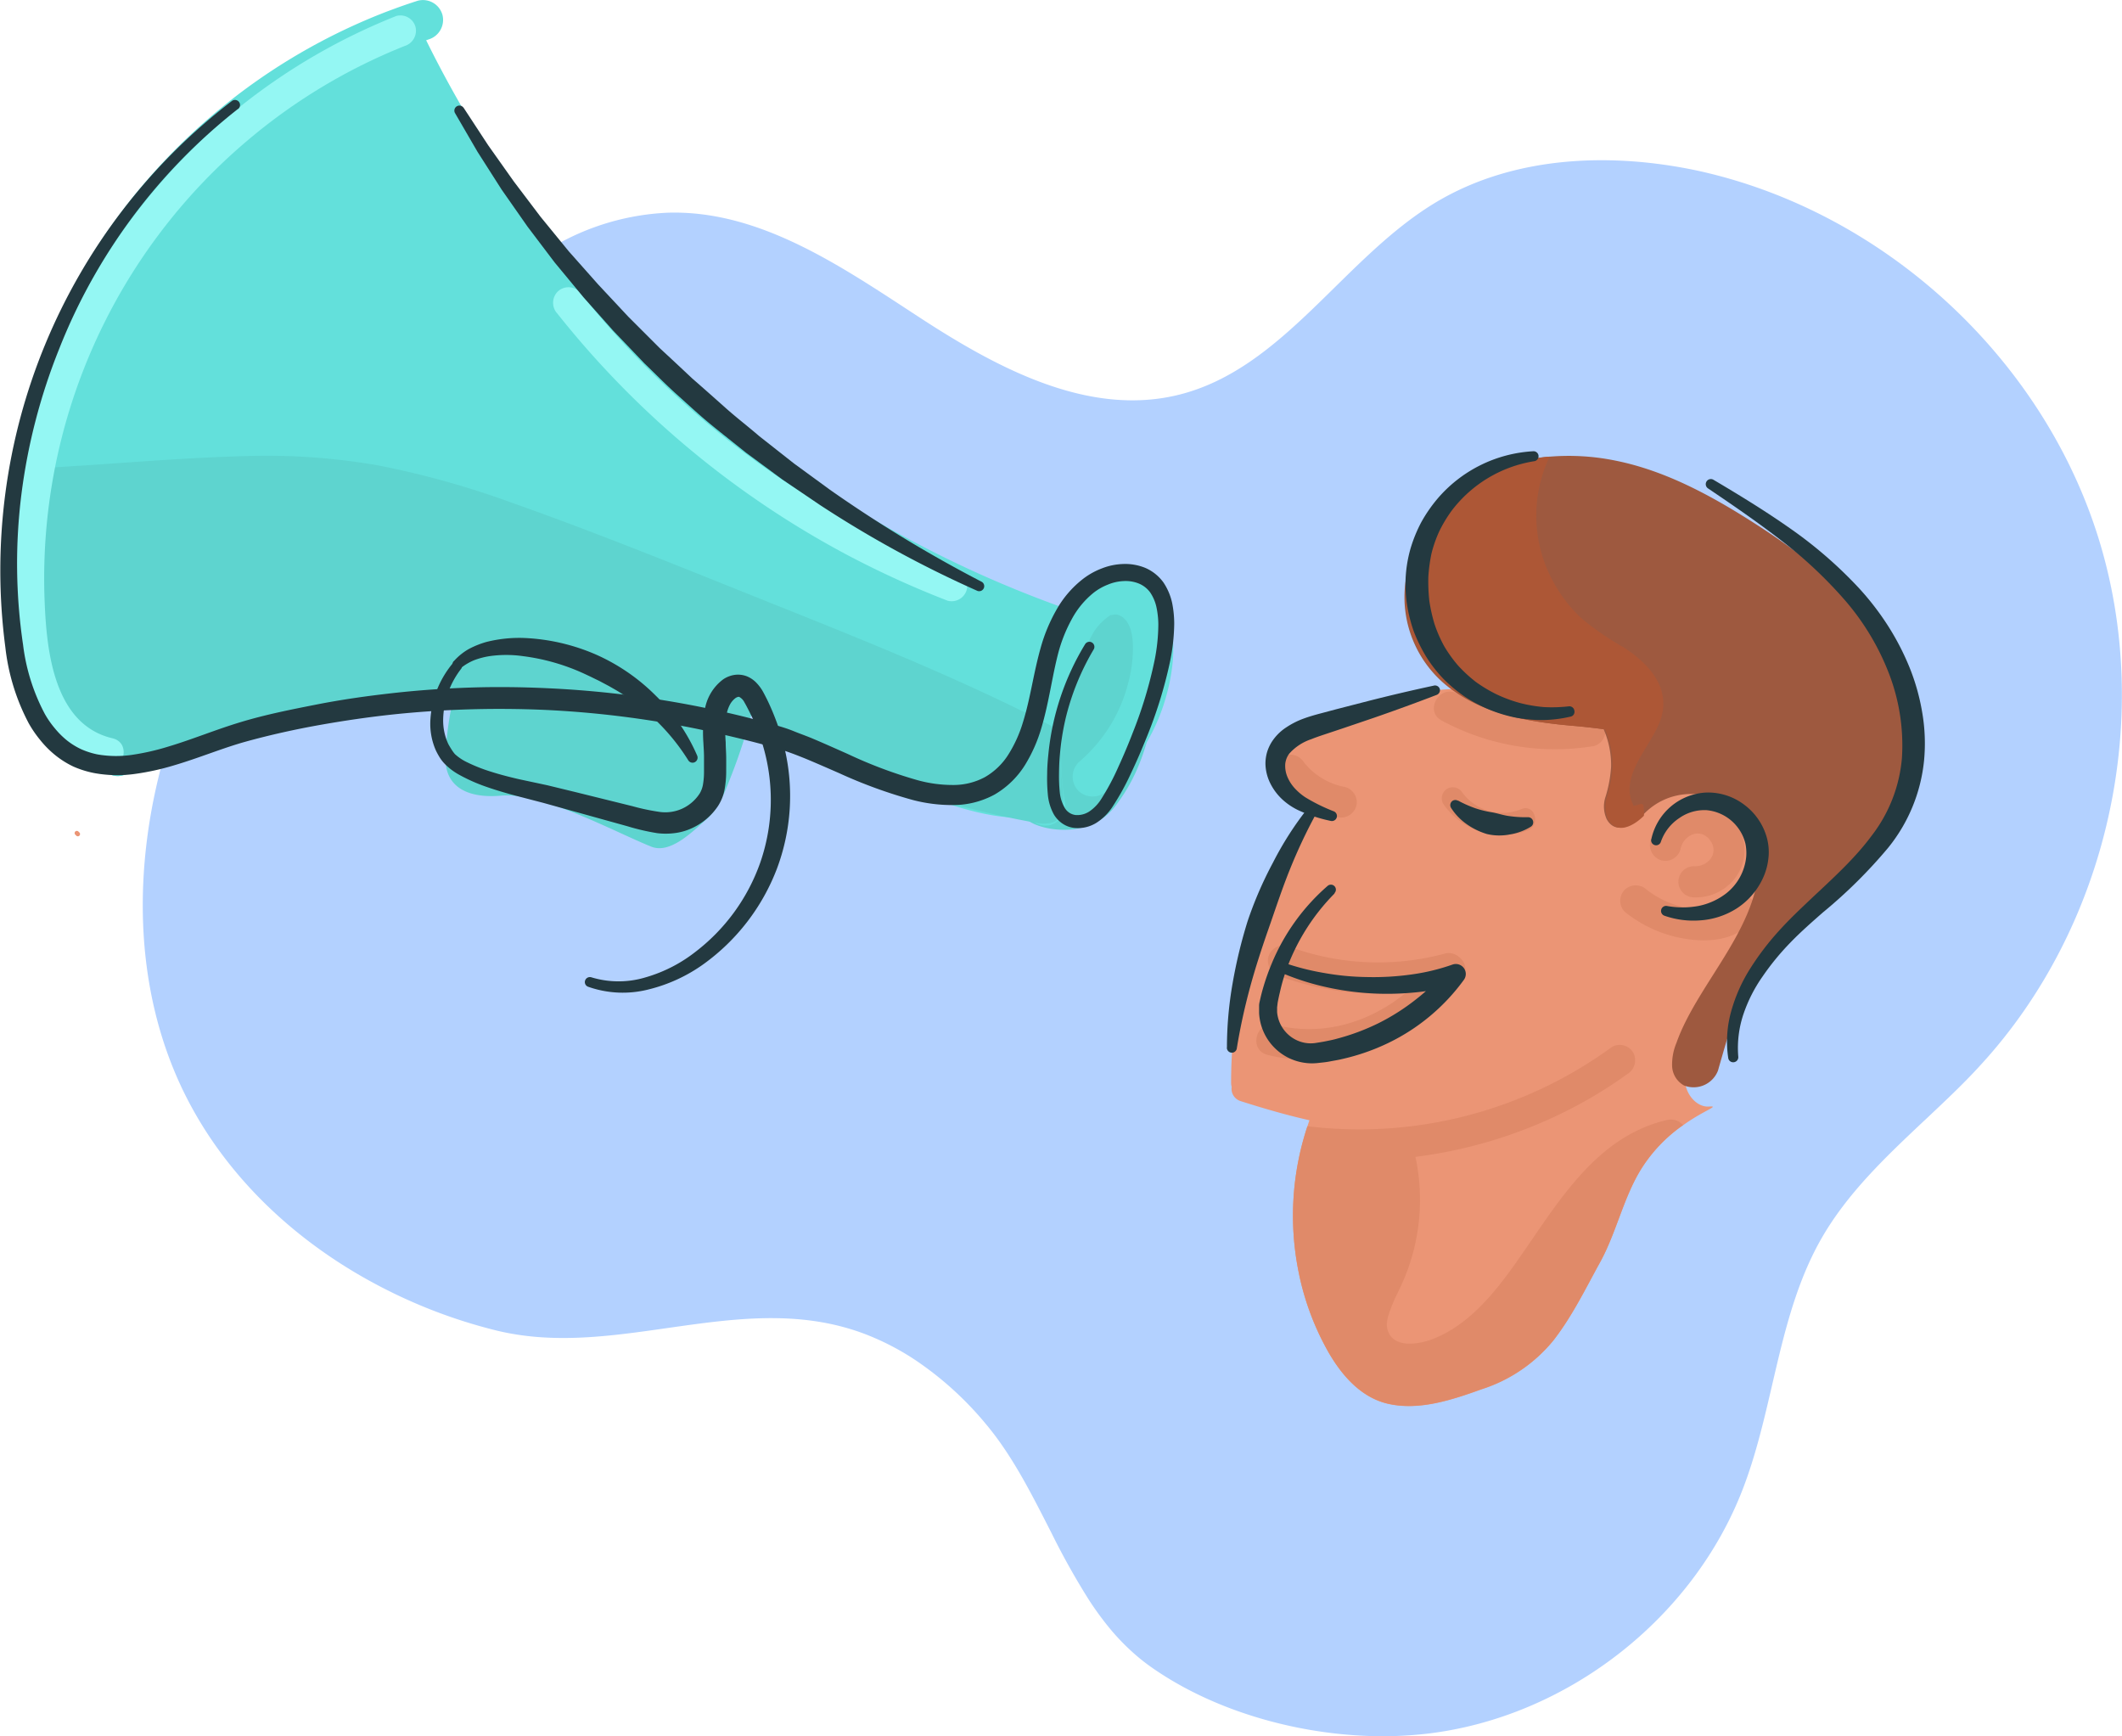 <svg xmlns="http://www.w3.org/2000/svg" viewBox="0 0 340.54 278.59"><defs><style>.cls-1{fill:#b3d1ff;}.cls-2{fill:#eb9575;}.cls-3{fill:#5ed4cf;}.cls-4{fill:#94f7f3;}.cls-5{fill:#e08a69;}.cls-6{fill:#9e593f;}.cls-7{fill:#ad5736;}.cls-8{fill:#63e0db;}.cls-9{fill:#233940;}</style></defs><title>real-estate-news-2</title><g id="katman_2" data-name="katman 2"><g id="Layer_1" data-name="Layer 1"><path class="cls-1" d="M317.75,171c-2.73,3-5.69,5.75-8.64,8.54l-.37.34c-6.15,5.79-12.27,11.58-16.44,18.86-6.95,12.16-7.54,26.89-12.54,40-8,21-28.32,36.79-50.65,39.44a62.51,62.51,0,0,1-9.92.36c-12.25-.51-25.11-4.38-34.68-11.2-.45-.32-.89-.66-1.32-1a35.81,35.81,0,0,1-5.33-5.33,49.07,49.07,0,0,1-3.16-4.37l0,0A118.47,118.47,0,0,1,168.75,246c-3.15-6.16-6.23-12.37-10.53-17.49A53.28,53.28,0,0,0,147,218.31h0a41.4,41.4,0,0,0-8.14-4.23,36.68,36.68,0,0,0-3.85-1.23c-8.48-2.21-17-1.28-25.57-.08-10,1.4-20,3.17-30,.67A83.47,83.47,0,0,1,60.19,206C46.76,198.82,35.4,187.93,29,174.19c-7.55-16.26-7.6-35.13-2.77-52.52a97.43,97.43,0,0,1,3.41-10.1c8-19.93,21.63-37,36.27-52.75,6.76-7.25,14.37-14.54,22.94-19.3a39.87,39.87,0,0,1,18.34-5.39c14.86-.44,28,8.74,40.49,16.88s27.08,15.92,41.51,12.33c16.88-4.21,26.43-22.06,41.37-30.95,12.38-7.36,27.82-8,41.89-5,29.67,6.49,55.1,29.71,64.23,58.69S338.34,148.69,317.75,171Z"/><path class="cls-2" d="M147.52,218l0,.06,0,0Z"/><path class="cls-3" d="M185.12,107.41c-.21-2.44-.47-5.18-2-7.22a5.52,5.52,0,0,0-7.32-1.76c-2.49,1.47-3.66,4.74-4.62,7.3a37.11,37.11,0,0,0-2,8.75,2.16,2.16,0,0,0-1.22,2.16c.13,2.69.11,5.44.42,8.12.27,2.29-5.2,5.77-3.13,7.08,2.43,1.54,9.59,2.67,13.6-2.32a28,28,0,0,0,3.91-6.75A33.34,33.34,0,0,0,185.12,107.41Z"/><path class="cls-4" d="M169.94,98.28A43.89,43.89,0,0,0,164.68,130a2.5,2.5,0,1,0,4.82-1.32,38.55,38.55,0,0,1,4.76-27.89C175.93,98,171.61,95.53,169.94,98.28Z"/><path class="cls-2" d="M288.87,144.26a1.59,1.59,0,0,1-.05,1c-2.2,5.78-7.26,9.18-12.33,12.28a2.56,2.56,0,0,1-.34.43c-3.77,3.76-4.71,9.22-5.68,14.24-.54,2.73,1.55,5.52,3.81,5.35,1.8-.13-.75.54-4.18,3a24.28,24.28,0,0,0-6.7,7c-2.86,4.58-4,10.25-6.62,15-2.34,4.25-4.5,8.7-7.49,12.54a24.44,24.44,0,0,1-11.51,7.83c-4.66,1.68-10,3.48-15,2.34-4.44-1-7.57-4.7-9.72-8.51a43.25,43.25,0,0,1-4.73-13,45.57,45.57,0,0,1,1.48-23c.1-.33.21-.65.33-1-3.72-.84-7.39-1.91-11-3.06a2.07,2.07,0,0,1-1.48-2.3,2.31,2.31,0,0,1-.09-.67,79.06,79.06,0,0,1,13.05-43.56,9.58,9.58,0,0,1-5.06-4.57c-1.33-3,.21-5.68,2.75-7.75s6-2.79,9.08-3.75c1.51-.48,3.12-.61,4.62-1.17a32.38,32.38,0,0,1,13-2.37c4,.18,7.69,1.49,11.59,2.12,4.88.78,9.79,1.42,14.63,2.46,6,1.31,12,3.3,17.11,6.79l.74.53c5.23,3.82,9.32,9.52,10.15,16a16,16,0,0,1-.26,5.72A.74.74,0,0,1,288.87,144.26Z"/><path class="cls-5" d="M231.93,153a41.26,41.26,0,0,1-25.31-1.21,2.52,2.52,0,0,0-3.07,1.74,2.57,2.57,0,0,0,1.75,3.08,45.79,45.79,0,0,0,20.42,2.6c-5.79,4.82-13.48,7.19-21,5.24-3.11-.81-4.44,4-1.33,4.81a28,28,0,0,0,18.48-1.71,32.42,32.42,0,0,0,12.91-10.88C236.07,154.86,233.89,152.49,231.93,153Z"/><path class="cls-5" d="M215.9,126.3a11,11,0,0,1-6.66-4,2.58,2.58,0,0,0-3.42-.9,2.51,2.51,0,0,0-.89,3.42,16,16,0,0,0,9.64,6.29,2.56,2.56,0,0,0,3.08-1.74A2.52,2.52,0,0,0,215.9,126.3Z"/><path class="cls-5" d="M278.31,131.73a7.46,7.46,0,0,0-7.76-2.75,7.89,7.89,0,0,0-5.69,6,2.56,2.56,0,0,0,1.75,3.07,2.52,2.52,0,0,0,3.07-1.75c.4-2.24,3.09-3.59,4.7-1.54s-.22,4.37-2.53,4.23a2.5,2.5,0,1,0,0,5,7.92,7.92,0,0,0,7.15-3.91A7.45,7.45,0,0,0,278.31,131.73Z"/><path class="cls-5" d="M257.55,116.64a2.56,2.56,0,0,0-3.07-1.75,32.6,32.6,0,0,1-20.61-3.59c-2.83-1.54-5.35,2.78-2.52,4.31a38.21,38.21,0,0,0,24.46,4.1A2.51,2.51,0,0,0,257.55,116.64Z"/><path class="cls-5" d="M277.17,144.67c-1,1.6-4.15,1.31-5.74,1.1a14.87,14.87,0,0,1-7.16-3,2.57,2.57,0,0,0-3.53,0,2.51,2.51,0,0,0,0,3.53,20.59,20.59,0,0,0,10.94,4.5c3.6.36,7.75-.29,9.81-3.6C283.18,144.45,278.87,141.94,277.17,144.67Z"/><path class="cls-6" d="M307.05,122c-2.05,12.83-11.87,20.08-20.89,28.63-5.94,5.62-7.34,10.23-10.46,21.17a4.19,4.19,0,0,1-5.46,2.37,3.72,3.72,0,0,1-1.9-3.11,9,9,0,0,1,.7-3.72c3.52-10,14.43-19.52,13.09-30.84-1-8.54-12.21-12.34-18.44-5.76l-.11.12c-1.52,1.54-4.29,3.18-5.73.6a4.9,4.9,0,0,1-.18-3.65,20.52,20.52,0,0,0,.88-4.8,14.39,14.39,0,0,0-1.2-6c-1.84-.25-3.61-.44-5.28-.58-6.44-.57-13.4-1.72-18.79-5.57a18.31,18.31,0,0,1-7.72-17.55A22.6,22.6,0,0,1,237,76.72a28.93,28.93,0,0,1,11.42-3.42,37.42,37.42,0,0,1,10.82.61c8.1,1.62,15.53,5.7,22.42,10.12,6.09,3.9,12.26,8.51,16.85,14.14C304.13,105,308.45,113.19,307.05,122Z"/><path class="cls-5" d="M231.62,129a11.54,11.54,0,0,0,13.54,4.25c2.12-.82,1.2-4.27-.95-3.44a8,8,0,0,1-9.51-2.61,1.83,1.83,0,0,0-2.44-.64,1.79,1.79,0,0,0-.64,2.44Z"/><path class="cls-7" d="M266.64,115c-1.26,4.5-7.05,9.35-4.46,14.32l1.13-.31a.36.36,0,0,1,.45.34,11.4,11.4,0,0,1,.06,1.54c-1.52,1.54-4.29,3.18-5.73.6a4.9,4.9,0,0,1-.18-3.65,21.05,21.05,0,0,0,.88-4.8,14.24,14.24,0,0,0-1.21-6c-1.83-.25-3.61-.44-5.27-.58-6.44-.57-13.41-1.72-18.79-5.57a18.31,18.31,0,0,1-7.72-17.55,22.6,22.6,0,0,1,11.47-16.65,28.93,28.93,0,0,1,11.41-3.42,22.06,22.06,0,0,0,.61,20.12,22.93,22.93,0,0,0,4.5,5.82,44.93,44.93,0,0,0,6.77,4.66C264.37,106.33,268,110.08,266.64,115Z"/><path class="cls-5" d="M270.1,180.53a24.28,24.28,0,0,0-6.7,7c-2.86,4.58-4,10.25-6.62,15-2.34,4.25-4.5,8.7-7.49,12.54a24.44,24.44,0,0,1-11.51,7.83c-4.66,1.68-10,3.48-15,2.34-4.44-1-7.57-4.7-9.72-8.51a43.25,43.25,0,0,1-4.73-13,45.57,45.57,0,0,1,1.48-23h.13A68.71,68.71,0,0,0,258.68,168a2.51,2.51,0,0,1,3.41.89,2.57,2.57,0,0,1-.89,3.42A70.91,70.91,0,0,1,251,178.46a74.77,74.77,0,0,1-23.85,7.17,32.77,32.77,0,0,1-2,20c-.62,1.42-1.38,2.78-1.91,4.23-.44,1.18-1,2.63-.43,3.88,1,2.44,4.39,2,6.39,1.38,5.46-1.79,9.64-6.43,12.94-10.92,6.92-9.39,13-21.61,25.38-24.48A2.64,2.64,0,0,1,270.1,180.53Z"/><path class="cls-2" d="M133.82,226.25l-.24,0,.24,0Z"/><path class="cls-3" d="M120.14,100.59c-1.63-.45-4,.55-4.23,2.4-.76,5-13.94,4.23-15.52,9.05-.71,2.16,10.45,10.37,9.6,12.25-.18.38-.36.75-.57,1.12-.07.13-.64.92-.35.6-.11.11-.23.25-.35.36l-.21.14-.49-.09a13.59,13.59,0,0,1-2.94-1.18l-3.87-1.77c-2.35-1.07-1.79-4.74-4.14-5.81-2.15-1-7.24.68-9.34-.41a21.63,21.63,0,0,1-2.49-1.5c.07,0-.52-.44-.62-.53s-.34-.33-.51-.51-.32-.38-.33-.38c-1.06-1.54-1.08-3.19-.2-5.24a22.06,22.06,0,0,1,4.22-5.55,3.52,3.52,0,0,0,0-4.86c-1.28-1.28-8.66,0-9.93,1.37-4,4.34-6.15,14.82-6.38,21.31-.18,5.23,4,6.76,8.94,6.31,6.48-.6,18.18,5.81,24.07,8.18,3,1.21,6.46-2.22,9-4.5,2.06-1.9,3-4.73,4-7.26a90.62,90.62,0,0,0,5.1-19.28A3.54,3.54,0,0,0,120.14,100.59Z"/><path class="cls-8" d="M186.48,96.68a9,9,0,0,0-7.25-4.54,9.56,9.56,0,0,0-7.09,3.25,15.61,15.61,0,0,0-1.65,2.07,181.53,181.53,0,0,1-48.65-26.37,186.43,186.43,0,0,1-39-40.31A180.51,180.51,0,0,1,68.39,6.46l.41-.14A3.27,3.27,0,0,0,71,2.37a3.25,3.25,0,0,0-4-2.24c-1.27.41-2.53.84-3.77,1.3l-1.08.4A96.69,96.69,0,0,0,15.4,39.88,94.64,94.64,0,0,0,2.23,73.44c-.13.67-.25,1.33-.36,2A96.67,96.67,0,0,0,.55,91.73a75.06,75.06,0,0,0,1.84,17.49c1.48,6,4.8,11.94,10.89,14.18a13.76,13.76,0,0,0,4.31.85,3.06,3.06,0,0,0,2.13.16c20.86-6.15,42.11-12.46,64-12.6a111.07,111.07,0,0,1,30.34,4l1.7.49a11.21,11.21,0,0,1,0-3.7A3,3,0,0,1,117,110.7a2.94,2.94,0,0,1,4,1,34.24,34.24,0,0,1,2.84,7.28l2.19.85.47.2.73.29.25.11,1.09.46c4.66,2,12.58,3.44,17.18,5.58s13.64,5.36,19.27,4.61a3.45,3.45,0,0,0,3.57,1.3,3.28,3.28,0,0,0,2.24-4,42.5,42.5,0,0,1-.33-11,39.59,39.59,0,0,1,4.5-15,8.8,8.8,0,0,1,3.14-3.62l.11-.07a.29.29,0,0,0,.14,0l.34-.08.37,0h.16l.42.14.39.22.09.06.09.08a4.68,4.68,0,0,1,.54.55s.24.41.27.46a4.3,4.3,0,0,1,.24.48,6.57,6.57,0,0,1,.38,1.43,14.8,14.8,0,0,1,.08,3.33,17.89,17.89,0,0,1-.31,2.52,28.88,28.88,0,0,1-.85,3.29,24.37,24.37,0,0,1-5.27,9,27.51,27.51,0,0,1-2.26,2.19,3.24,3.24,0,0,0,0,4.54,3.28,3.28,0,0,0,4.54,0,29.73,29.73,0,0,0,3.3-3.34,31.94,31.94,0,0,0,5.65-9.94C188.31,108.51,189.4,101.51,186.48,96.68ZM164.1,126.07q.06.75.15,1.5C163.82,127.06,163.64,126.55,164.1,126.07Z"/><path class="cls-3" d="M168.52,132.08a6.11,6.11,0,0,1-2.24-.05c-14-2.48-27.05-7.08-40.28-12.22l-2.19-.85a34.24,34.24,0,0,0-2.84-7.28,2.94,2.94,0,0,0-4-1,3,3,0,0,0-1.17,1.91,11.21,11.21,0,0,0,0,3.7l-1.7-.49a111.07,111.07,0,0,0-30.34-4c-21.93.14-43.18,6.45-64,12.6a3.06,3.06,0,0,1-2.13-.16,13.76,13.76,0,0,1-4.31-.85c-6.09-2.24-9.41-8.16-10.89-14.18A75.06,75.06,0,0,1,.55,91.73,96.67,96.67,0,0,1,1.87,75.44l11.27-.73c8.6-.56,17.21-1.28,25.83-1.51a104.1,104.1,0,0,1,21.66,1.47,141,141,0,0,1,21.06,5.84c14.19,5,28.15,10.71,42.1,16.29,13.15,5.26,26.34,10.54,39.08,16.73,2.56,1.24,5.1,2.53,7.6,3.88a43.32,43.32,0,0,0,0,8.29C170.74,128.75,171,131.59,168.52,132.08Z"/><path class="cls-4" d="M66.68,4.31a2.52,2.52,0,0,0-3.07-1.75,98.34,98.34,0,0,0-44.14,34.8A97.28,97.28,0,0,0,2.13,95.42c.16,5.92.63,12.07,3.05,17.54,2.14,4.87,6.26,9.08,11.55,10.33,3.13.73,4.46-4.08,1.33-4.82-9.37-2.2-10.57-13.92-10.89-21.81A92,92,0,0,1,39.72,22.54,91.32,91.32,0,0,1,64.94,7.38,2.57,2.57,0,0,0,66.68,4.31Z"/><path class="cls-4" d="M153.41,91.57a143.38,143.38,0,0,1-49.16-32.13A144.68,144.68,0,0,1,93,46.82a2.5,2.5,0,0,0-3.53,0,2.55,2.55,0,0,0,0,3.53,148,148,0,0,0,46.8,38.86,151.76,151.76,0,0,0,15.8,7.18,2.51,2.51,0,0,0,3.07-1.75A2.55,2.55,0,0,0,153.41,91.57Z"/><path class="cls-3" d="M114.73,121.7a25.25,25.25,0,0,1-.12,4.16c-1,2.21-2.25,4.06-3.64,4.79a13.38,13.38,0,0,1-2.58.91,6.87,6.87,0,0,1-4.39,0c-2-.74-3.36-2.45-5-3.76a26.84,26.84,0,0,0-5.4-3.34c-.34-.17-.69-.32-1-.46a26,26,0,0,0-6.91-1.87l-.86-.09c-1-.09-2-.09-3-.09-3.22.07-5.33-14.11-2.12-14.19,6.72-.18,15.66-7.22,21-3.41.12,0,1.15,4.13,1.27,4.13a7.54,7.54,0,0,1,7,0c1.17.7,4.82,1.6,7.24,2.68C113.82,113.45,114.7,118.94,114.73,121.7Z"/><path class="cls-2" d="M12.74,133.58l-.16-.15a.35.35,0,0,0-.5.5l.16.16a.35.35,0,0,0,.5,0A.36.36,0,0,0,12.74,133.58Z"/><path class="cls-9" d="M196.9,168.08a59.69,59.69,0,0,1,.9-10.24,78.26,78.26,0,0,1,2.41-10,61.28,61.28,0,0,1,4.09-9.45,52.43,52.43,0,0,1,5.56-8.68.81.81,0,0,1,1.14-.12.83.83,0,0,1,.2,1h0a85.73,85.73,0,0,0-4.23,9c-1.24,3.08-2.27,6.23-3.36,9.35s-2.13,6.28-3,9.49-1.58,6.45-2.12,9.75h0a.8.8,0,0,1-1.6-.13Z"/><path class="cls-9" d="M94.9,156.82a15,15,0,0,0,8.73,0,23.49,23.49,0,0,0,7.93-4.05A31,31,0,0,0,122,138.43a30.68,30.68,0,0,0-.63-21.8c-.27-.7-.58-1.38-.9-2-.16-.34-.33-.67-.5-1s-.36-.69-.5-.92a2,2,0,0,0-.83-.88.41.41,0,0,0-.22,0,1.32,1.32,0,0,0-.38.18,3.16,3.16,0,0,0-.93,1.11,5.5,5.5,0,0,0-.54,1.69,20.1,20.1,0,0,0-.11,4.29c0,.77.07,1.56.08,2.39s0,1.54,0,2.39a15.92,15.92,0,0,1-.23,2.62,7.36,7.36,0,0,1-1.08,2.83,10.09,10.09,0,0,1-4.28,3.6,9.23,9.23,0,0,1-2.74.76,11.36,11.36,0,0,1-2.74,0,35.77,35.77,0,0,1-4.78-1.11l-9-2.5-4.5-1.25-4.54-1.18c-1.53-.41-3.06-.86-4.58-1.39a27.67,27.67,0,0,1-4.49-2,10.16,10.16,0,0,1-2.11-1.59,6.46,6.46,0,0,1-.87-1.07,12.45,12.45,0,0,1-.65-1.18,10.58,10.58,0,0,1-.87-5.07,15.52,15.52,0,0,1,3.72-9.08.81.81,0,0,1,1.24,1l0,0a13.74,13.74,0,0,0-2.92,8.11,9,9,0,0,0,.82,4c.16.3.34.59.51.86A6,6,0,0,0,73,121a7.9,7.9,0,0,0,1.67,1.17,26.18,26.18,0,0,0,4.13,1.66c1.44.46,2.93.84,4.43,1.19L87.82,126l4.57,1.11,9.1,2.25a34.84,34.84,0,0,0,4.36.92,6.57,6.57,0,0,0,3.69-.55,6.64,6.64,0,0,0,2.75-2.41,4.18,4.18,0,0,0,.54-1.54,12.08,12.08,0,0,0,.15-2c0-.71,0-1.52,0-2.3s-.06-1.5-.1-2.29a23,23,0,0,1,.19-5.06,7.6,7.6,0,0,1,3-5.13,4.47,4.47,0,0,1,1.77-.7,3.94,3.94,0,0,1,2.09.25,4.48,4.48,0,0,1,1.53,1.09,6.85,6.85,0,0,1,.93,1.25c.25.44.41.77.6,1.14s.36.74.53,1.11c.34.75.65,1.5.94,2.26a35.86,35.86,0,0,1,1.45,4.69,33.21,33.21,0,0,1-1.24,19.33,33.61,33.61,0,0,1-11.73,15.26,25.6,25.6,0,0,1-8.83,4.08,16.69,16.69,0,0,1-9.74-.43.79.79,0,0,1-.47-1A.81.81,0,0,1,94.9,156.82Z"/><path class="cls-9" d="M72.79,106.14a9.37,9.37,0,0,1,2.45-2,14.25,14.25,0,0,1,2.85-1.14,21.59,21.59,0,0,1,6-.63A32.3,32.3,0,0,1,95.57,105a31.61,31.61,0,0,1,9.7,6.66,30,30,0,0,1,6.62,9.6.82.82,0,0,1-.43,1.06.81.81,0,0,1-1-.31v0a33.69,33.69,0,0,0-7.15-8.16,36.35,36.35,0,0,0-4.41-3.09l-1.17-.67-1.19-.63c-.39-.22-.8-.4-1.2-.6s-.8-.39-1.21-.58a33.58,33.58,0,0,0-10.25-3,19,19,0,0,0-5.27,0,12.42,12.42,0,0,0-2.5.65,8.83,8.83,0,0,0-2.16,1.27l0,0a.8.8,0,0,1-1.12-1.14Z"/><path class="cls-9" d="M230.54,111.51q-5,1.92-10.09,3.68l-5.07,1.72-2.55.85c-.84.28-1.63.54-2.39.85a8.17,8.17,0,0,0-3.53,2.31,3.33,3.33,0,0,0-.44.78,3.41,3.41,0,0,0-.21.85,4.56,4.56,0,0,0,.3,2,6.39,6.39,0,0,0,1.14,1.85,9.16,9.16,0,0,0,1.77,1.53,28.66,28.66,0,0,0,4.61,2.27.81.81,0,0,1-.5,1.53,23.94,23.94,0,0,1-5.29-1.75,10.44,10.44,0,0,1-2.5-1.7,9,9,0,0,1-1.9-2.52,7.34,7.34,0,0,1-.81-3.26,6.69,6.69,0,0,1,.25-1.77,6.83,6.83,0,0,1,.73-1.63,7.83,7.83,0,0,1,2.37-2.39,13.08,13.08,0,0,1,2.71-1.38c.92-.34,1.83-.6,2.7-.83l2.59-.69,5.2-1.34q5.19-1.32,10.45-2.45a.8.8,0,0,1,1,.61A.82.82,0,0,1,230.54,111.51Z"/><path class="cls-9" d="M74.4,17.29l3.93,6,4.13,5.83,4.3,5.68,4.51,5.52L96,45.65l4.86,5.2,5,5q2.61,2.41,5.2,4.85c1.79,1.56,3.56,3.13,5.33,4.71s3.63,3,5.45,4.57l5.59,4.4,5.75,4.2a212.47,212.47,0,0,0,24.39,14.79.81.81,0,0,1-.7,1.45A178,178,0,0,1,131.54,81l-6-4.07-5.82-4.29c-1.88-1.51-3.78-3-5.65-4.53s-3.63-3.18-5.43-4.79-3.48-3.34-5.21-5l-5-5.23-4.8-5.4L89,42.1l-4.36-5.76-4.14-5.92-3.88-6.08L73,18.11a.81.81,0,0,1,1.37-.85Z"/><path class="cls-9" d="M38.18,17.49A91.59,91.59,0,0,0,9.49,56,94.23,94.23,0,0,0,3.43,79.37a89.06,89.06,0,0,0,.27,24.08,31.76,31.76,0,0,0,3.5,11.12,14.9,14.9,0,0,0,1.61,2.31,13.24,13.24,0,0,0,1.95,1.94,11.47,11.47,0,0,0,2.29,1.41,12.62,12.62,0,0,0,2.57.82,17.5,17.5,0,0,0,5.6.07A38.33,38.33,0,0,0,27,119.8c3.83-1.14,7.58-2.71,11.63-3.93s8-2,12.11-2.81,8.16-1.38,12.27-1.84,8.23-.75,12.37-.89,8.27-.09,12.4.1a162.72,162.72,0,0,1,24.6,3c4.06.82,8.09,1.77,12.06,2.92,1,.28,2,.59,3,1s2,.75,2.94,1.15c1.92.81,3.79,1.65,5.66,2.48a73,73,0,0,0,11.21,4.21,21.22,21.22,0,0,0,5.64.77,10.66,10.66,0,0,0,5.15-1.25,10.8,10.8,0,0,0,3.81-3.68,20.87,20.87,0,0,0,2.33-5.19c1.17-3.73,1.67-7.81,2.83-11.9a26.53,26.53,0,0,1,2.48-6,16.45,16.45,0,0,1,4.33-5.06,11.78,11.78,0,0,1,3-1.67,10.14,10.14,0,0,1,3.43-.71,8.52,8.52,0,0,1,3.56.63,7,7,0,0,1,2.92,2.36,9.55,9.55,0,0,1,1.38,3.28,17.22,17.22,0,0,1,.33,3.32,31.58,31.58,0,0,1-.73,6.34A71.24,71.24,0,0,1,184,118.35c-.77,1.92-1.59,3.82-2.48,5.69a40.83,40.83,0,0,1-3.06,5.53A8.65,8.65,0,0,1,176,132a5.64,5.64,0,0,1-3.62.85,4.26,4.26,0,0,1-1.88-.7,4.67,4.67,0,0,1-1.35-1.42,8.1,8.1,0,0,1-1-3.33,26.82,26.82,0,0,1-.1-3.2c0-1,.08-2.1.19-3.14a41.63,41.63,0,0,1,5.9-17.69.8.8,0,0,1,1.1-.27.81.81,0,0,1,.28,1.1A39.9,39.9,0,0,0,171,115.33a40.93,40.93,0,0,0-.92,5.92c-.09,1-.12,2-.13,3a25.29,25.29,0,0,0,.13,2.93,6.2,6.2,0,0,0,.8,2.47,2.33,2.33,0,0,0,1.73,1.13,3.53,3.53,0,0,0,2.22-.58,6.71,6.71,0,0,0,1.83-1.88,38.75,38.75,0,0,0,2.8-5.23c.84-1.83,1.63-3.7,2.35-5.58A69.13,69.13,0,0,0,185.28,106a29.94,29.94,0,0,0,.61-5.84,13.91,13.91,0,0,0-.31-2.77,6.81,6.81,0,0,0-1-2.33,4.28,4.28,0,0,0-1.81-1.42,5.65,5.65,0,0,0-2.44-.4,7.32,7.32,0,0,0-2.54.57,9,9,0,0,0-2.32,1.33A13.84,13.84,0,0,0,172,99.35a24.13,24.13,0,0,0-2.15,5.36c-1,3.79-1.49,7.9-2.7,12a24.23,24.23,0,0,1-2.63,6,14.12,14.12,0,0,1-4.9,4.78,13.88,13.88,0,0,1-6.63,1.69,24.9,24.9,0,0,1-6.5-.81,78.13,78.13,0,0,1-11.78-4.29c-1.88-.82-3.74-1.64-5.6-2.41-.93-.37-1.86-.74-2.79-1.06s-1.82-.59-2.82-.86c-3.9-1.08-7.83-2-11.8-2.83a159.72,159.72,0,0,0-24.07-3,165,165,0,0,0-24.25.69c-4,.42-8,1-12,1.71s-8,1.6-11.82,2.65-7.62,2.66-11.64,3.84a40.81,40.81,0,0,1-6.23,1.37,20.42,20.42,0,0,1-6.61-.14A15.64,15.64,0,0,1,11.77,123a14.56,14.56,0,0,1-2.91-1.83,15.81,15.81,0,0,1-2.38-2.39,18.5,18.5,0,0,1-1.87-2.72A34.14,34.14,0,0,1,.86,103.88,94.9,94.9,0,0,1,37.21,16.21a.8.8,0,0,1,1,1.28Z"/><path class="cls-9" d="M234,128.47a19,19,0,0,0,2.72,1.21,16.09,16.09,0,0,0,2.74.67c.91.16,1.8.48,2.75.6a18,18,0,0,0,3,.18h0a.82.82,0,0,1,.84.82.81.81,0,0,1-.39.71,9.12,9.12,0,0,1-3.38,1.24,8.69,8.69,0,0,1-3.66-.07,11.26,11.26,0,0,1-3.28-1.61,9.29,9.29,0,0,1-2.48-2.6.84.84,0,0,1,.28-1.14.83.83,0,0,1,.82,0Z"/><path class="cls-9" d="M252,115a21,21,0,0,1-4.34.54,23.74,23.74,0,0,1-4.37-.38,23.12,23.12,0,0,1-8.17-3.34,23.39,23.39,0,0,1-3.45-2.86,22.27,22.27,0,0,1-2.78-3.56,25.35,25.35,0,0,1-2-4.06,24.43,24.43,0,0,1-1.1-4.38,21,21,0,0,1,.59-9,23.21,23.21,0,0,1,1.72-4.19,23.6,23.6,0,0,1,2.55-3.7,21.78,21.78,0,0,1,15.38-7.66.8.8,0,0,1,.15,1.6h0A20.71,20.71,0,0,0,233,81.9a21.81,21.81,0,0,0-2,3.3,20.27,20.27,0,0,0-1.27,3.6,25.56,25.56,0,0,0-.51,3.79,28.8,28.8,0,0,0,.16,3.83,26.28,26.28,0,0,0,.84,3.74,21.58,21.58,0,0,0,1.54,3.52A21.28,21.28,0,0,0,234,106.8a22.79,22.79,0,0,0,2.84,2.62,23.1,23.1,0,0,0,3.34,2,22.67,22.67,0,0,0,3.69,1.37,23.21,23.21,0,0,0,3.9.67,24.2,24.2,0,0,0,4-.12h0a.81.81,0,0,1,.89.71A.79.79,0,0,1,252,115Z"/><path class="cls-9" d="M265,134.71a9.46,9.46,0,0,1,8.88-7.54,9.61,9.61,0,0,1,6.09,2,9.85,9.85,0,0,1,3.62,5.42,8.77,8.77,0,0,1,.18,3.34,10,10,0,0,1-.92,3.12,11.49,11.49,0,0,1-4.16,4.73,12.41,12.41,0,0,1-5.78,1.9,14.07,14.07,0,0,1-5.82-.75.81.81,0,0,1,.4-1.56h0a14,14,0,0,0,5.09,0,10.69,10.69,0,0,0,4.42-2,8.5,8.5,0,0,0,3.23-5.86,7.48,7.48,0,0,0-.12-2.12,7.07,7.07,0,0,0-6.26-5.39,7,7,0,0,0-4.37,1.28,7.5,7.5,0,0,0-2.93,3.76v0a.8.8,0,0,1-1.55-.41Z"/><path class="cls-9" d="M277.35,169.78a17.91,17.91,0,0,1,.48-7.53,25.65,25.65,0,0,1,3.06-6.86,43.53,43.53,0,0,1,4.5-5.92c1.66-1.85,3.44-3.53,5.19-5.19,3.52-3.31,7.07-6.5,9.8-10.2a23.65,23.65,0,0,0,4.84-12.41,32,32,0,0,0-2-13.39,39.81,39.81,0,0,0-7.07-11.88,70.23,70.23,0,0,0-10.31-9.69c-3.77-2.92-7.73-5.64-11.72-8.33A.8.8,0,0,1,275,77c4.16,2.46,8.31,5,12.28,7.79a68.69,68.69,0,0,1,11.11,9.65,44.13,44.13,0,0,1,4.56,5.92,41.47,41.47,0,0,1,3.47,6.68,34.33,34.33,0,0,1,2.06,7.29,29.21,29.21,0,0,1,.3,7.65A26.38,26.38,0,0,1,303,136.05a79.27,79.27,0,0,1-10.46,10.36c-1.81,1.59-3.59,3.15-5.22,4.84a40.79,40.79,0,0,0-4.44,5.41,23.67,23.67,0,0,0-3.12,6.16,17,17,0,0,0-.8,6.75h0a.81.81,0,0,1-.73.88A.8.8,0,0,1,277.35,169.78Z"/><path class="cls-9" d="M214.18,143.36a33.73,33.73,0,0,0-7.76,12.28,30.28,30.28,0,0,0-1,3.48c-.14.58-.27,1.18-.38,1.77l-.09.76c0,.25,0,.5,0,.74a5.5,5.5,0,0,0,3.27,4.58,5.29,5.29,0,0,0,2.83.4c.57-.09,1.18-.18,1.76-.3s1.17-.23,1.75-.4a35.43,35.43,0,0,0,6.69-2.5,34.61,34.61,0,0,0,6-3.82,29.68,29.68,0,0,0,5.06-5l1.82,2.48a34.32,34.32,0,0,1-7.41,1.45A44.95,44.95,0,0,1,212,158.2a39.93,39.93,0,0,1-7-2.39.8.8,0,0,1,.6-1.49h0a39.25,39.25,0,0,0,6.81,1.79,42.12,42.12,0,0,0,7,.67,43.91,43.91,0,0,0,7-.4,33.4,33.4,0,0,0,6.68-1.6,1.6,1.6,0,0,1,1.84,2.44l0,0a32.39,32.39,0,0,1-12.08,10.11,34.3,34.3,0,0,1-7.49,2.61c-.64.16-1.29.25-1.94.38s-1.3.18-2,.26a8.5,8.5,0,0,1-9.36-8.06c0-.38,0-.76,0-1.14s.12-.76.19-1.11c.15-.64.31-1.27.5-1.9a35.87,35.87,0,0,1,1.31-3.69,33.51,33.51,0,0,1,9-12.53.8.8,0,0,1,1.09,1.17Z"/></g></g></svg>